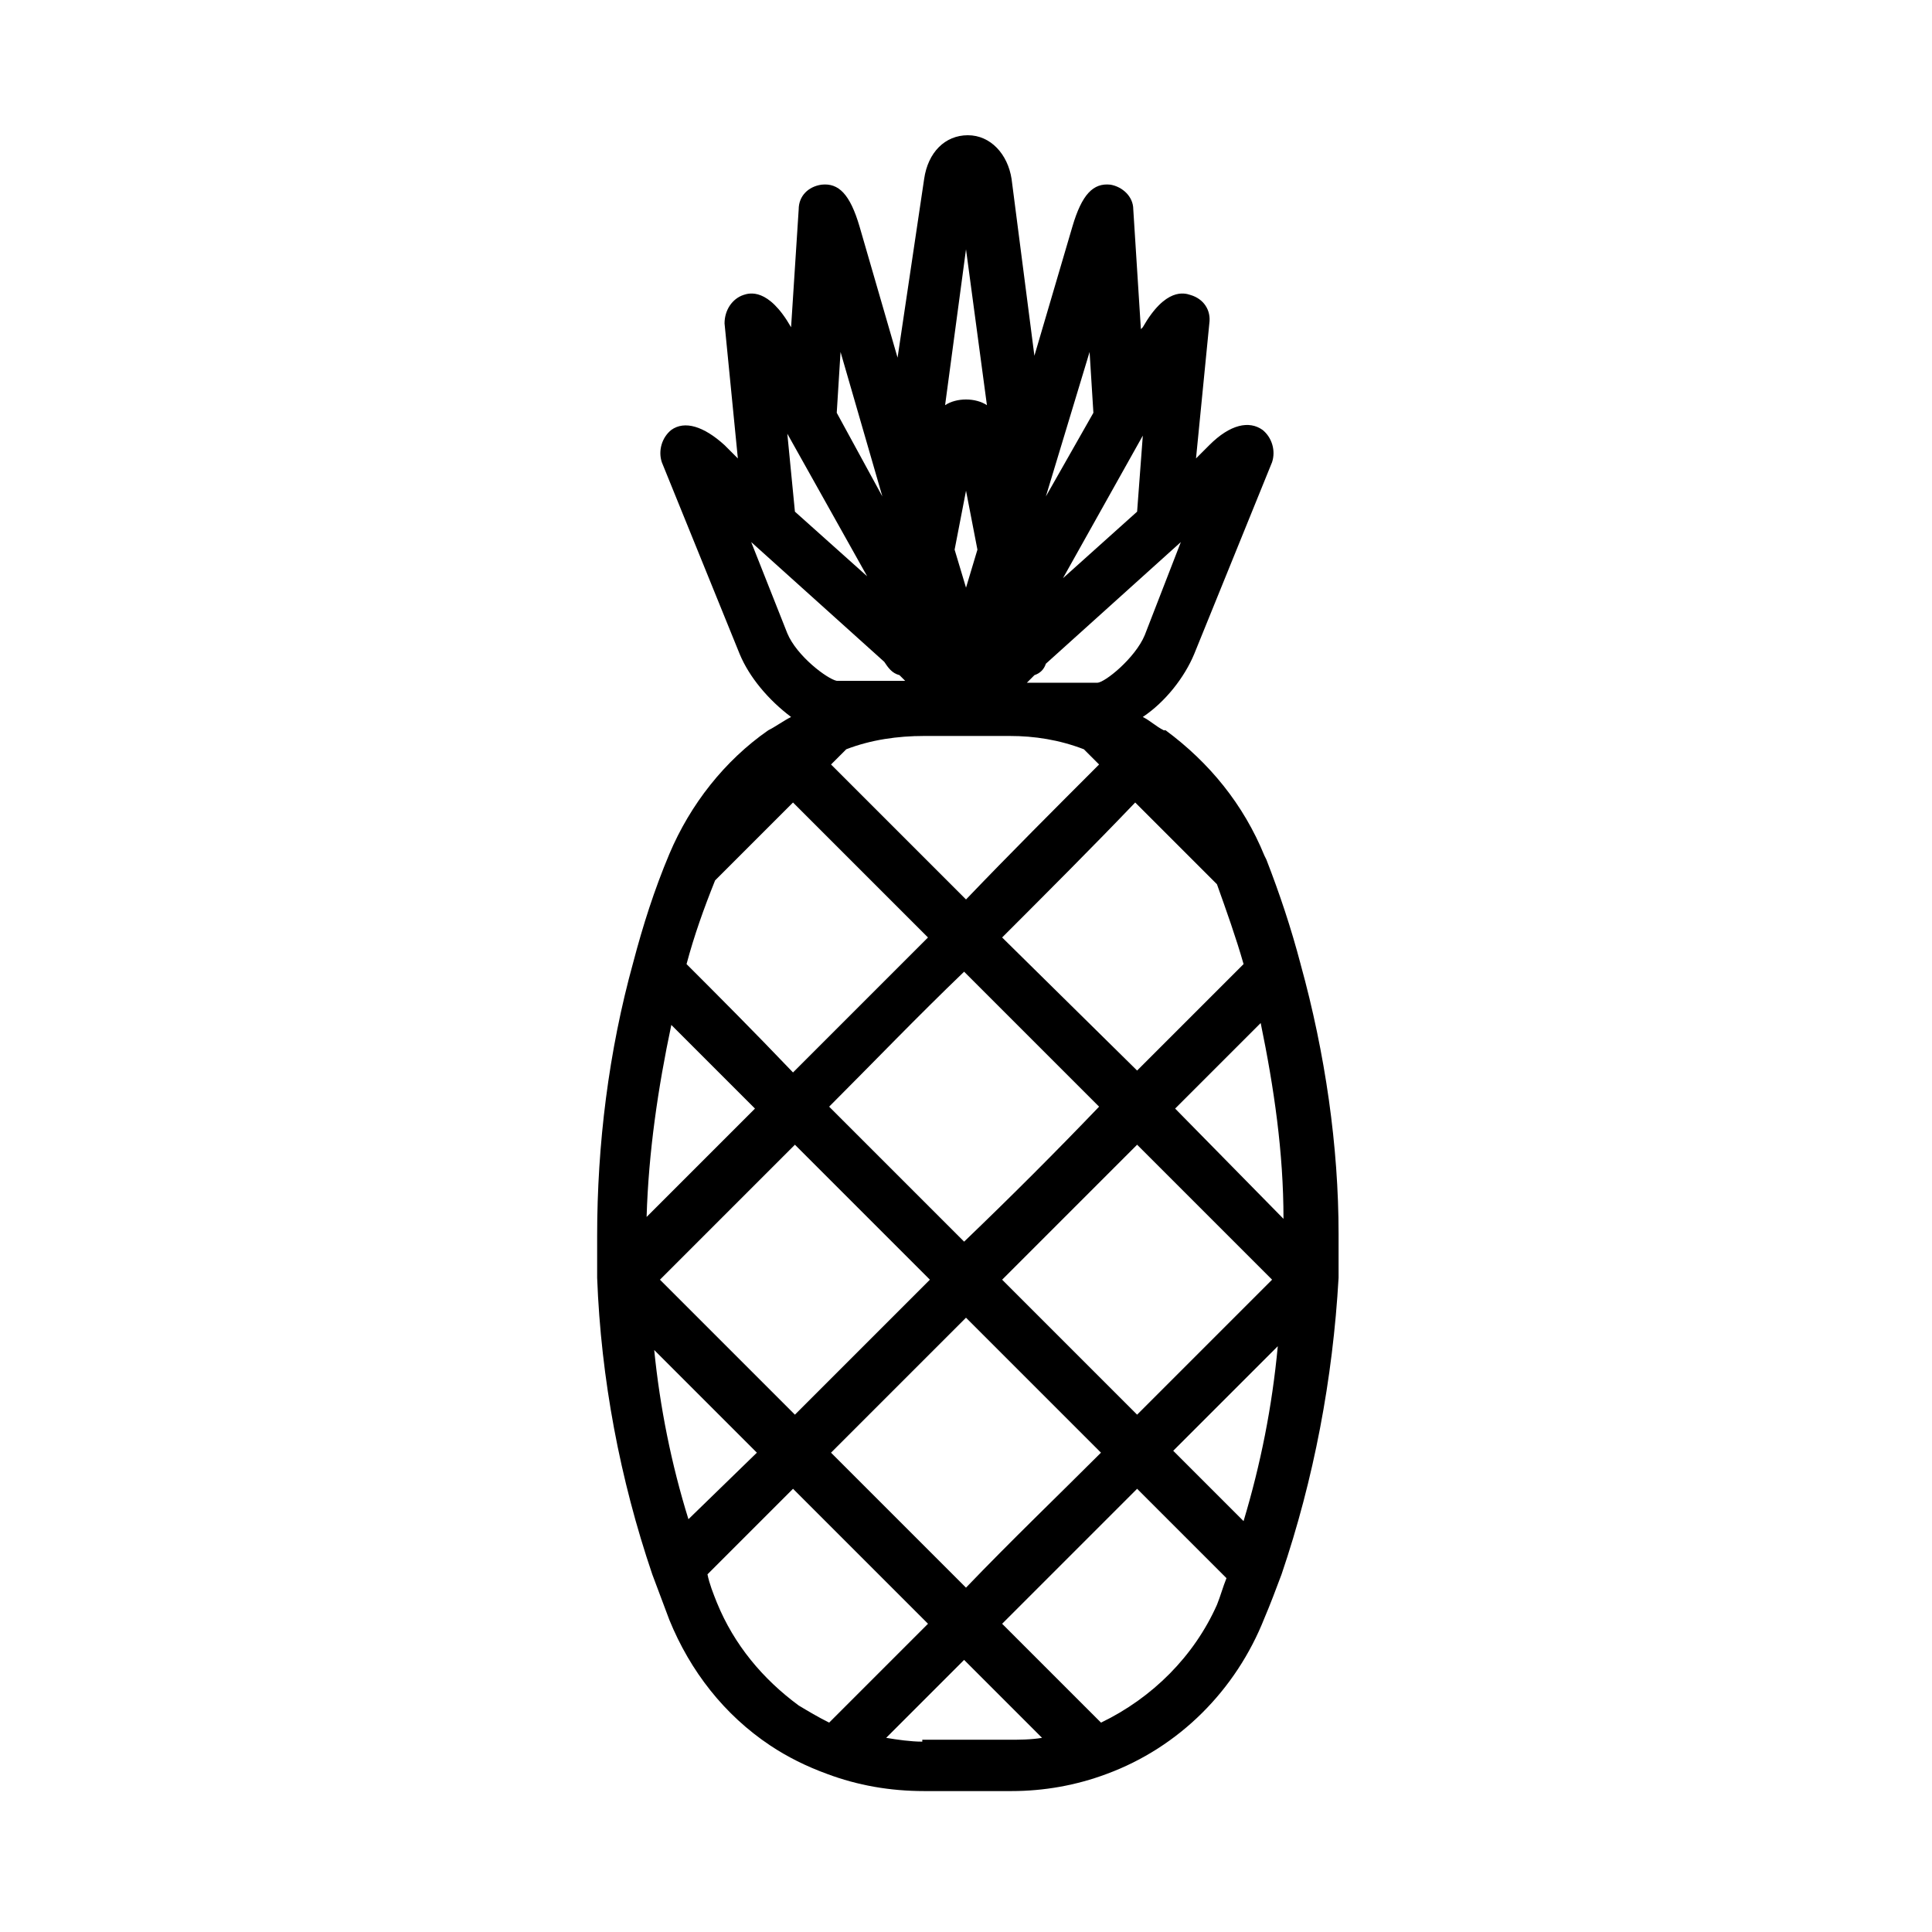 <?xml version="1.0" encoding="UTF-8"?>
<!-- The Best Svg Icon site in the world: iconSvg.co, Visit us! https://iconsvg.co -->
<svg fill="#000000" width="800px" height="800px" version="1.1" viewBox="144 144 512 512" xmlns="http://www.w3.org/2000/svg">
 <path d="m488.67 399.5c-2.519-9.574-5.543-18.641-9.07-27.711l-0.504-1.008c-5.543-13.602-14.609-24.688-26.199-33.25h-0.504c-2.016-1.008-3.527-2.519-5.543-3.527 6.047-4.031 11.082-10.578 13.602-16.625l20.656-50.883c1.008-3.023 0-6.551-2.519-8.566-3.527-2.519-8.566-1.512-14.105 4.031l-3.527 3.527 3.527-35.77c0.504-3.527-1.512-6.551-5.039-7.559-1.512-0.504-6.551-2.016-12.594 8.566l-0.504 0.504-2.016-31.738c0-3.527-3.023-6.047-6.047-6.551-4.535-0.504-7.559 2.519-10.078 11.082l-10.078 34.258-6.047-46.855c-1.008-6.551-5.543-11.586-11.586-11.586-6.047 0-10.578 4.535-11.586 11.586l-7.043 47.359-10.078-34.762c-2.519-8.566-5.543-11.586-10.078-11.082-3.527 0.504-6.047 3.023-6.047 6.551l-2.016 31.234c-6.047-10.578-11.082-9.07-12.594-8.566-3.023 1.008-5.039 4.031-5.039 7.559l3.527 35.77-3.527-3.527c-5.543-5.039-10.578-6.551-14.105-4.031-2.519 2.016-3.527 5.543-2.519 8.566l20.656 50.883c2.519 6.047 7.559 12.09 13.602 16.625-2.016 1.008-4.031 2.519-6.047 3.527-11.586 8.062-20.656 19.648-26.199 32.746-4.031 9.574-7.055 19.145-9.574 28.719-6.551 23.68-9.574 48.367-9.574 72.547v11.082c1.008 26.703 6.047 53.402 14.609 78.594 1.512 4.031 3.023 8.062 4.535 12.09 5.543 13.602 14.609 25.191 26.703 33.25 4.535 3.023 9.574 5.543 15.113 7.559 8.062 3.023 16.625 4.535 25.695 4.535h23.176c8.566 0 17.129-1.512 25.191-4.535 19.145-7.055 34.258-22.168 41.816-41.312 1.512-3.527 3.023-7.559 4.535-11.586 8.566-25.191 13.602-51.891 15.113-78.594v-1.008-10.578c0.008-23.176-3.519-47.863-10.07-71.539zm-15.113 147.61-2.016-2.016c-5.039-5.039-10.578-10.578-16.625-16.625 10.078-10.078 19.145-19.145 27.711-27.711-1.512 16.125-4.535 31.238-9.07 46.352zm-109.33-18.137 35.77-35.77 35.77 35.77c-11.586 11.586-23.68 23.176-35.77 35.77zm-37.785 17.633c-4.535-14.609-7.559-29.727-9.07-44.84l27.207 27.207zm-4.535-130.99c6.551 6.551 14.105 14.105 22.168 22.168l-20.152 20.152c-3.023 3.023-6.047 6.047-8.566 8.566 0.508-17.133 3.027-34.262 6.551-50.887zm162.23 51.387-28.715-29.219 22.672-22.672c3.527 17.129 6.043 34.258 6.043 51.891zm-84.637 6.047-35.77-35.77c11.586-11.586 23.176-23.68 35.77-35.77l35.77 35.77c-11.59 12.09-23.176 23.68-35.77 35.77zm-73.559-73.555c2.016-7.559 4.535-14.609 7.559-22.168l20.656-20.656 35.77 35.77c-12.09 12.09-24.184 24.184-35.77 35.77-10.582-11.082-20.152-20.656-28.215-28.715zm73.559-60.457h12.09c6.551 0 13.098 1.008 19.648 3.527 1.512 1.512 3.023 3.023 4.031 4.031-11.586 11.586-23.68 23.68-35.266 35.77l-35.77-35.77 4.031-4.031c6.551-2.519 13.602-3.527 20.656-3.527zm10.074 53.402c12.09-12.09 24.184-24.184 35.266-35.77 7.055 7.055 14.609 14.609 21.664 21.664 2.519 7.055 5.039 14.105 7.055 21.16-8.062 8.059-18.137 18.137-28.215 28.211zm-9.57-92.699-3.023-10.078 3.023-15.617 3.023 15.617zm-81.113 183.39 15.617-15.617c6.047-6.047 13.098-13.098 20.152-20.152l35.77 35.77-35.77 35.77zm90.684 0c12.09-12.09 24.184-24.184 35.77-35.77l35.77 35.77c-10.078 10.078-22.168 22.168-35.77 35.77-11.586-11.59-23.676-23.68-35.77-35.77zm37.785-170.79c-2.519 6.047-10.578 12.594-12.594 12.594h-18.641l2.016-2.016c1.512-0.504 2.519-1.512 3.023-3.023l35.77-32.242zm-21.664-15.113 21.16-37.785-1.512 20.152zm7.055-59.953 1.008 16.121-12.594 22.168zm-27.207 14.105c-1.512-1.008-3.527-1.512-5.543-1.512s-4.031 0.504-5.543 1.512l5.543-41.312zm-38.793-14.105 11.082 38.289-12.09-22.168zm-14.105 21.664 21.16 37.785-19.145-17.129zm-9.574 28.715 35.266 31.738c1.008 1.512 2.016 3.023 4.031 3.527l1.512 1.512h-18.137c-2.519-0.504-10.578-6.551-13.098-12.594zm-9.066 281.12c-1.008-2.519-2.016-5.039-2.519-7.559l22.672-22.672 35.77 35.77c-8.566 8.566-17.633 17.633-26.199 26.199-3.023-1.512-5.543-3.023-8.062-4.535-9.57-7.051-17.125-16.117-21.66-27.203zm54.41 36.781c-3.023 0-6.551-0.504-9.574-1.008 7.055-7.055 13.602-13.602 20.656-20.656l20.656 20.656c-3.023 0.504-6.047 0.504-9.07 0.504h-22.668zm47.359-5.039-26.199-26.199c12.09-12.09 24.184-24.184 35.77-35.77 5.543 5.543 11.082 11.082 16.625 16.625l7.055 7.055c-1.008 2.519-1.512 4.535-2.519 7.055-6.043 13.602-17.129 24.684-30.73 31.234z"/>
</svg>